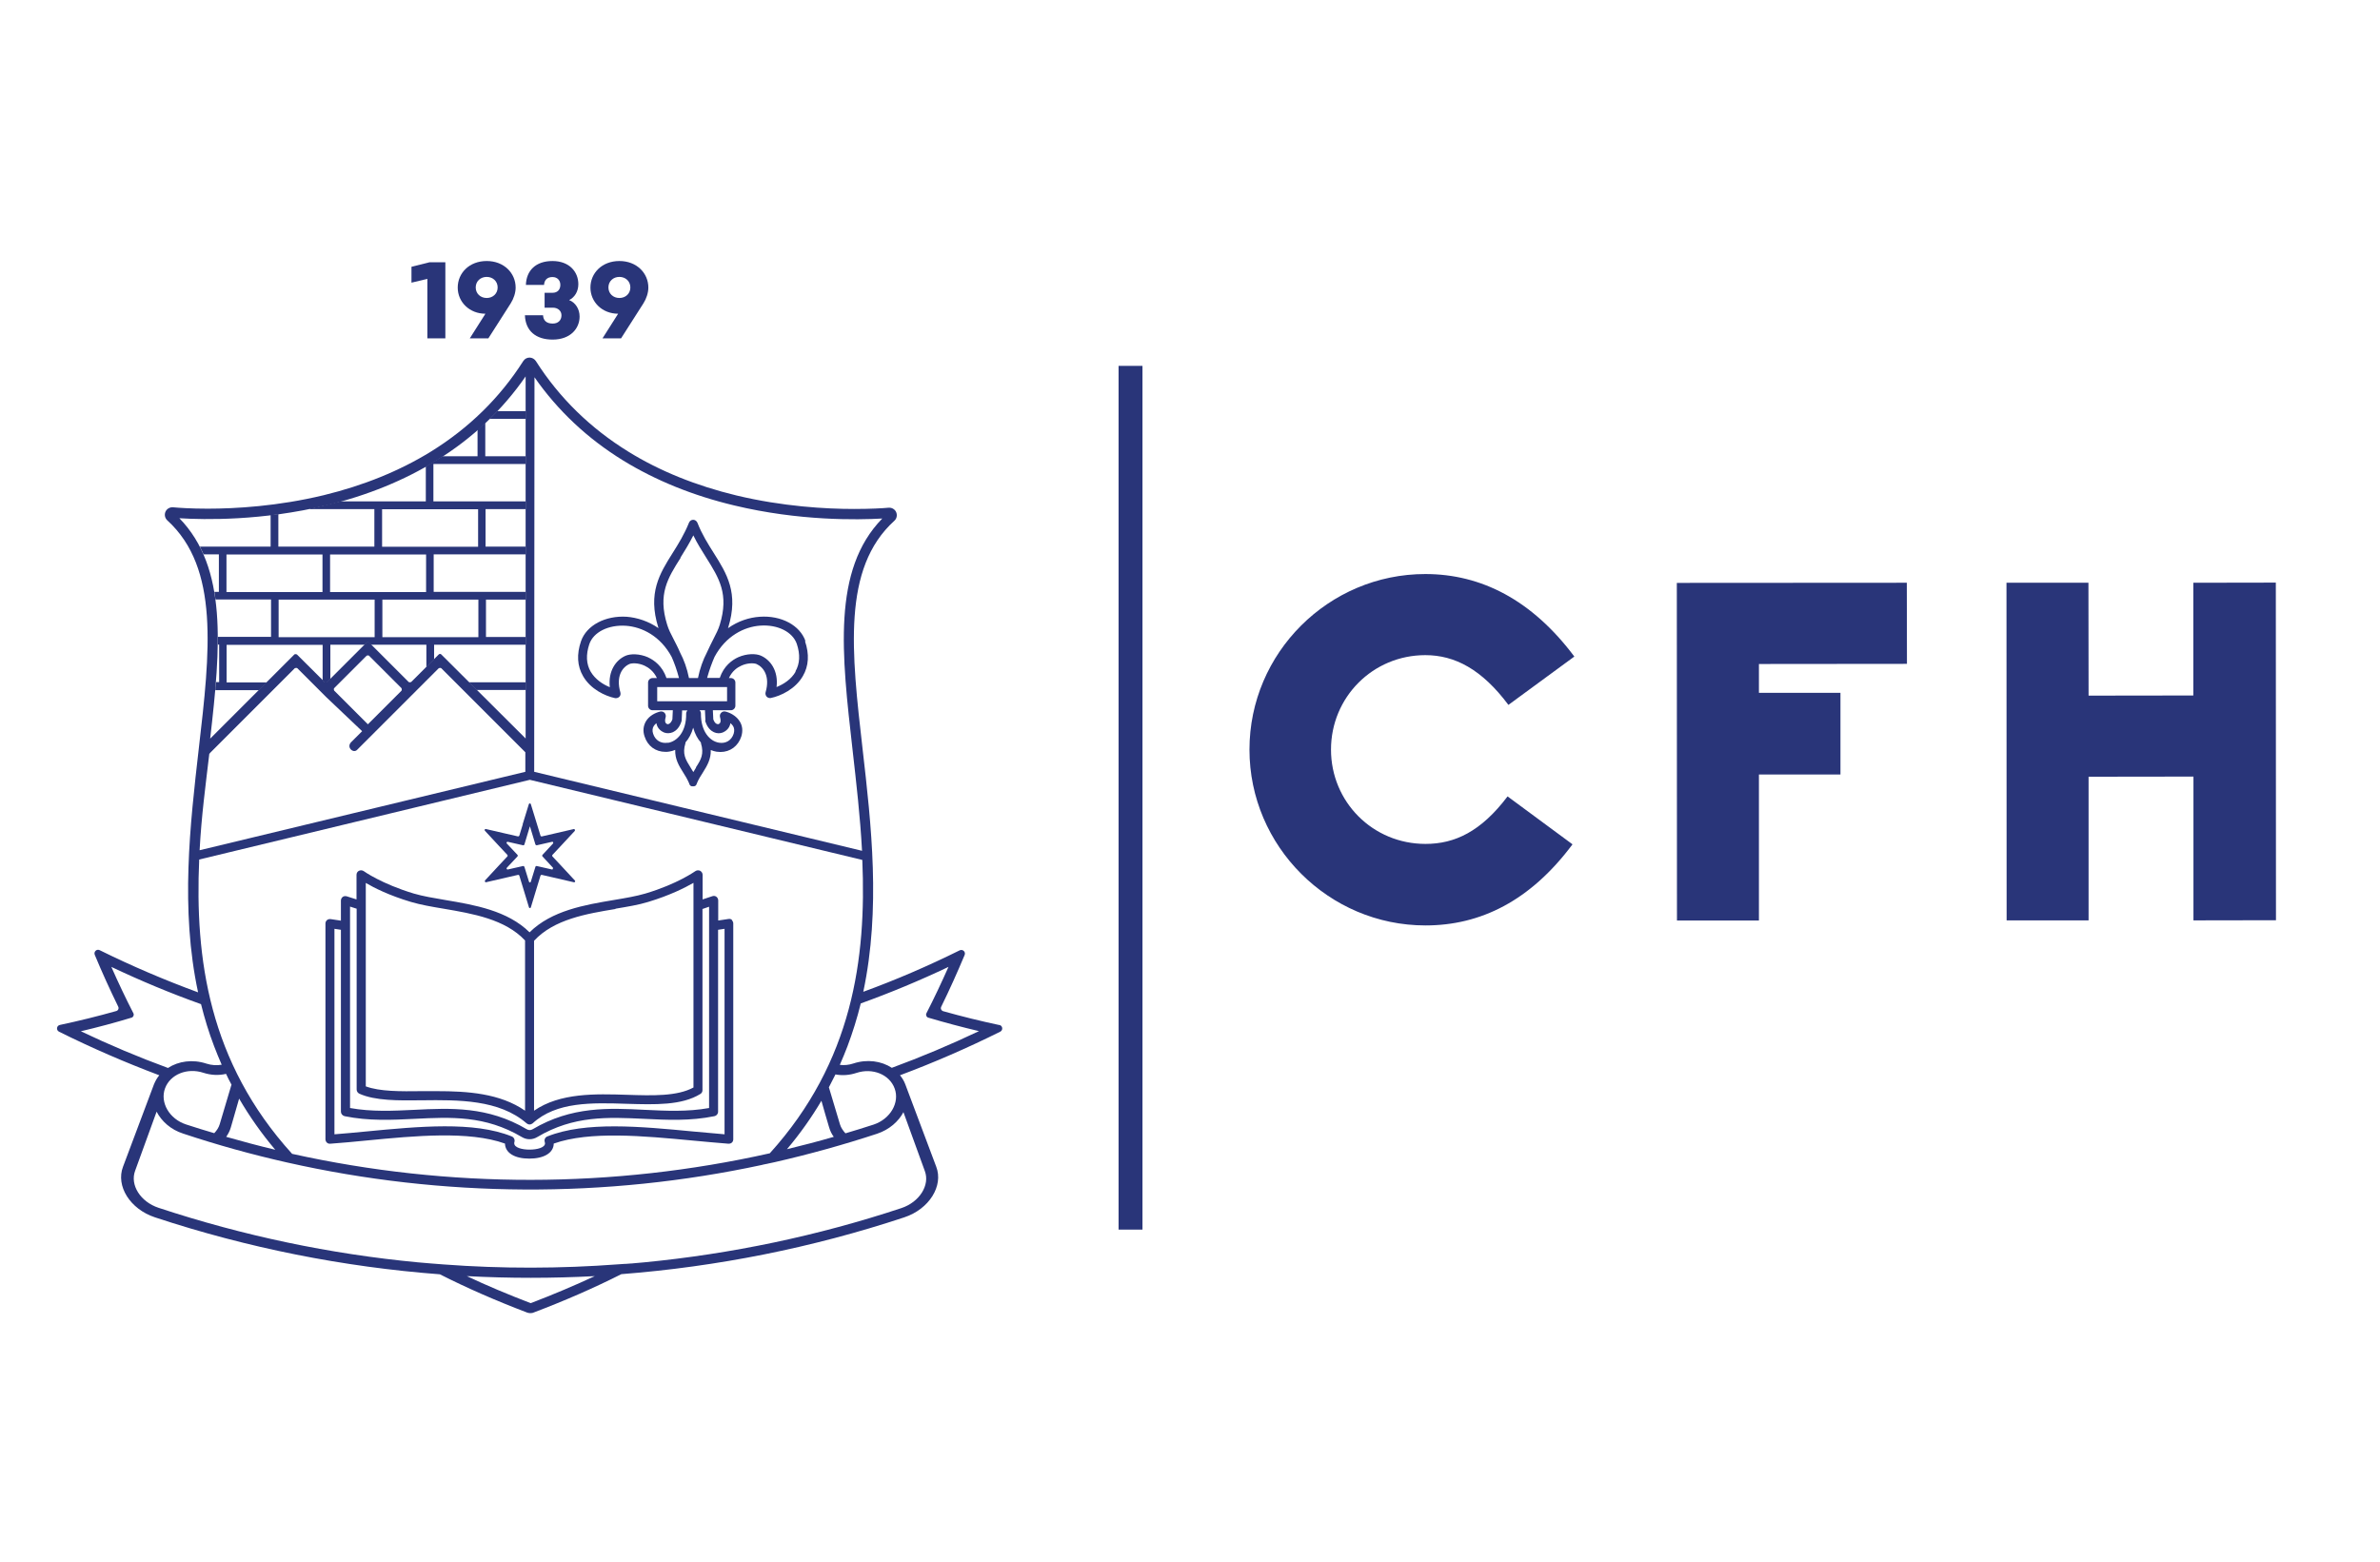 <?xml version="1.0" encoding="UTF-8"?>
<svg id="Capa_1" xmlns="http://www.w3.org/2000/svg" version="1.1" viewBox="0 0 169.3 111.1">
  <!-- Generator: Adobe Illustrator 29.4.0, SVG Export Plug-In . SVG Version: 2.1.0 Build 152)  -->
  <defs>
    <style>
      .st0 {
        fill: #293579;
      }
    </style>
  </defs>
  <path class="st0" d="M56.6,47.78c-.31.55-.86.9-1.36,1.1.14-1.15-.43-1.94-1.13-2.24-.33-.14-.97-.16-1.6.12-.44.2-1.02.62-1.31,1.47h-.9c.17-.61.35-1.09.53-1.5.8-1.49,2.11-2.14,3.25-2.22,1.24-.09,2.31.45,2.6,1.3.25.75.22,1.41-.1,1.96M51.72,49.89h-4.97v-1.01h4.97v1.01ZM50.16,51.26s0,.06.02.08c.15.46.41.66.6.75.21.1.45.1.64.02.16-.07.47-.25.54-.66.08.06.14.13.19.21.09.15.1.33.04.54-.15.47-.56.72-1.04.64-.65-.1-1.3-.79-1.29-2.08,0-.09-.04-.17-.09-.23h.38s0,.04,0,.07l.03.65ZM49.52,54.6c-.06.1-.13.21-.2.33-.07-.12-.13-.22-.2-.33-.35-.56-.6-.96-.36-1.73,0-.02,0-.03,0-.05.24-.27.43-.62.55-1.05.12.44.31.79.55,1.06,0,.01,0,.03,0,.04.24.78,0,1.18-.36,1.73M47.5,52.84c-.48.08-.89-.17-1.04-.64-.07-.21-.05-.39.04-.54.05-.08.12-.15.19-.21.07.41.38.59.54.66.19.08.43.07.64-.02.19-.09.45-.29.6-.75.01-.03.01-.05.02-.08l.03-.65s0-.04,0-.07h.38c-.05.06-.09.14-.09.23.02,1.29-.64,1.97-1.29,2.08M46.11,46.77c-.63-.28-1.27-.26-1.6-.12-.7.3-1.26,1.09-1.13,2.24-.5-.2-1.04-.56-1.36-1.1-.32-.55-.35-1.21-.1-1.96.29-.86,1.36-1.39,2.6-1.31,1.15.08,2.46.73,3.26,2.22.18.41.36.89.52,1.5h-.89c-.29-.85-.87-1.27-1.31-1.47M48.4,39.68c.31-.5.63-1.01.92-1.59.28.58.61,1.09.92,1.59.91,1.45,1.63,2.59.96,4.77-.1.33-.26.64-.45,1.01-.14.28-.3.59-.47.97-.27.52-.49,1.12-.63,1.81h-.64c-.14-.7-.36-1.3-.63-1.81-.16-.38-.33-.69-.47-.97-.19-.36-.35-.68-.45-1.01-.68-2.18.04-3.32.96-4.77M57.3,45.62c-.39-1.13-1.72-1.85-3.26-1.74-.74.05-1.53.3-2.25.81,0-.01,0-.03.01-.04.76-2.46-.1-3.84-1.03-5.31-.41-.65-.84-1.33-1.16-2.15-.05-.12-.17-.21-.3-.21s-.25.08-.3.21c-.33.82-.75,1.5-1.16,2.15-.92,1.46-1.79,2.85-1.02,5.31,0,.01,0,.03.01.04-.72-.5-1.52-.75-2.25-.81-1.53-.1-2.87.61-3.26,1.74-.32.93-.27,1.77.15,2.49.53.92,1.56,1.41,2.28,1.56.02,0,.04,0,.06,0,.09,0,.18-.04.24-.1.08-.08.1-.2.07-.31-.33-1.14.14-1.8.65-2.02.17-.07.62-.09,1.07.12.28.13.65.39.88.88h-.31c-.18,0-.32.15-.32.32v1.65c0,.18.15.32.32.32h1.44s0,.02,0,.04l-.03.61c-.06.16-.14.27-.24.32-.06.03-.1.02-.12.02-.08-.04-.23-.1-.12-.49.03-.11,0-.22-.07-.31-.08-.08-.19-.12-.3-.1-.33.07-.8.29-1.04.71-.18.32-.22.68-.09,1.06.22.69.79,1.1,1.48,1.1.09,0,.19,0,.28-.02.14-.02.28-.06.42-.12-.02.67.27,1.13.55,1.58.16.25.32.51.45.82h0s0,.01,0,.02c0,.01.01.02.02.04,0,0,0,.01.01.02,0,.01.02.02.02.03,0,0,0,0,.01.01.01.01.03.02.04.04,0,0,0,0,0,0,.01,0,.03.02.04.02,0,0,0,0,0,0,0,0,0,0,.01,0,.01,0,.02,0,.04.01,0,0,.01,0,.02,0,.02,0,.04,0,.05,0,.02,0,.04,0,.05,0,0,0,.01,0,.02,0,.01,0,.02,0,.04-.01,0,0,0,0,.01,0,0,0,0,0,0,0,.01,0,.03-.01.04-.02,0,0,0,0,.01,0,.01-.01.03-.02.04-.04,0,0,0,0,.01-.01,0,0,.02-.02.02-.03,0,0,0-.01.01-.02,0-.01.01-.02.02-.04,0,0,0,0,0-.01,0,0,0,0,0,0,.12-.31.29-.57.45-.82.28-.45.57-.92.55-1.58.13.05.27.1.41.12.1.01.19.02.28.02.69,0,1.26-.42,1.48-1.1.12-.38.09-.75-.1-1.06-.25-.42-.72-.65-1.04-.72-.11-.02-.22.01-.3.1-.08.08-.1.2-.07.31.11.39-.04.46-.12.49-.01,0-.05.01-.12-.02-.1-.04-.18-.16-.24-.32l-.03-.61s0-.02,0-.04h1.28c.18,0,.32-.15.32-.32v-1.65c0-.18-.15-.32-.32-.32h-.14c.23-.5.59-.75.88-.88.45-.21.9-.19,1.08-.12.5.22.98.87.65,2.01-.03.11,0,.22.07.31.08.08.19.12.3.1.72-.15,1.75-.64,2.28-1.56.42-.72.47-1.56.15-2.49"/>
  <path class="st0" d="M51.55,80.7c-.72-.06-1.46-.13-2.24-.2-3.76-.36-7.66-.73-10.37.35-.16.06-.24.23-.19.39.01.04.02.07.02.1,0,.31-.57.45-1.1.45s-1.09-.14-1.09-.45c0-.03,0-.06.01-.08.05-.16-.02-.34-.19-.41-2.7-1.09-6.6-.71-10.37-.35-.78.07-1.52.15-2.24.2v-14.62l.46.07v12.94c0,.15.11.28.26.32,1.71.35,3.37.27,4.98.19,2.59-.13,5.03-.25,7.64,1.3.17.1.35.15.54.15s.37-.05.54-.15c2.6-1.55,5.05-1.42,7.63-1.3,1.61.08,3.27.16,4.98-.19.15-.03.26-.16.26-.32v-12.94l.46-.07v14.62ZM24.9,64.5l.47.15v12.86c0,.13.07.24.19.3,1.14.51,2.76.49,4.47.47,2.57-.03,5.48-.06,7.43,1.64.06.05.13.08.21.08s.16-.03.22-.08c1.68-1.55,4.23-1.47,6.7-1.39,2.01.06,3.9.12,5.23-.7.1-.06.15-.16.15-.27v-12.89l.47-.16v14.32c-1.54.28-3.08.2-4.56.13-2.57-.13-5.22-.26-7.99,1.38-.13.08-.29.08-.42,0-2.77-1.64-5.43-1.51-8-1.38-1.49.07-3.03.15-4.57-.13v-14.32ZM26.01,62.81c.59.35,1.68.9,3.23,1.36.68.2,1.47.34,2.32.48,2.05.35,4.37.74,5.79,2.26v12.11c-1.79-1.24-4.1-1.39-6.28-1.39-.35,0-.7,0-1.04,0-1.55.02-3.01.03-4.01-.34v-14.49ZM43.78,64.65c.84-.14,1.64-.27,2.32-.48,1.56-.47,2.64-1.02,3.23-1.36v14.56c-1.16.63-2.89.58-4.72.52-2.25-.07-4.77-.15-6.62,1.13v-12.09c1.42-1.53,3.73-1.92,5.79-2.26M52.08,65.45c-.07-.06-.17-.09-.26-.07l-.73.11v-1.43c0-.1-.05-.2-.13-.26-.08-.06-.19-.08-.29-.04l-.69.23v-1.75c0-.12-.07-.23-.18-.29-.11-.05-.24-.04-.34.03-.01,0-1.26.91-3.55,1.59-.64.19-1.41.32-2.24.46-2.09.35-4.43.75-6,2.3-1.57-1.55-3.92-1.95-6-2.3-.82-.14-1.6-.27-2.24-.46-2.29-.69-3.54-1.58-3.55-1.59-.1-.07-.23-.08-.34-.03-.11.05-.18.16-.18.29v1.75l-.69-.22c-.1-.03-.21-.02-.29.04-.08.06-.13.16-.13.26v1.43l-.73-.11c-.09-.01-.19.01-.26.07-.07.06-.11.15-.11.24v15.35c0,.09.04.18.1.24.07.06.15.09.24.08.84-.06,1.69-.14,2.6-.23,3.41-.33,7.27-.7,9.83.22.02.66.68,1.07,1.73,1.07s1.73-.41,1.74-1.07c2.56-.91,6.42-.54,9.83-.22.91.08,1.77.17,2.6.23.09,0,.18-.02.24-.08.07-.06.1-.15.1-.24v-15.35c0-.09-.04-.18-.11-.24"/>
  <path class="st0" d="M37.7,58.8l.39,1.29s.05.05.08.05l1.1-.25c.07-.02.11.06.07.12l-.76.82s-.02.07,0,.09l.76.82s0,.13-.07.12l-1.1-.25s-.07.01-.08.05l-.33,1.07c-.02.07-.11.07-.13,0l-.33-1.07s-.05-.05-.08-.05l-1.1.25c-.07.01-.11-.07-.07-.12l.77-.82s.02-.07,0-.09l-.77-.82c-.05-.05,0-.13.07-.12l1.1.25s.07-.01.08-.05l.39-1.29ZM37.19,58.64l-.25.82s-.05.05-.08.05l-.83-.19-1.47-.34c-.07-.02-.11.07-.07.12l1.03,1.11.58.62s.02.07,0,.09l-.58.62-1.03,1.11s0,.13.07.12l1.47-.34.83-.19s.07.01.08.05l.25.82.44,1.45c.02.06.11.06.13,0l.44-1.45.25-.82s.05-.06.08-.05l.83.19,1.47.34c.07.01.11-.07.07-.12l-1.03-1.11-.58-.62s-.02-.07,0-.09l.58-.62,1.03-1.11s0-.13-.07-.12l-1.47.34-.83.19s-.07-.01-.08-.05l-.25-.82-.44-1.43c-.02-.07-.12-.07-.14,0l-.44,1.43Z"/>
  <path class="st0" d="M63.44,75.97c-.75-.49-1.76-.63-2.73-.31-.33.11-.66.14-.97.1.19-.43.37-.87.54-1.31.38-1.01.7-2.04.95-3.06,2.11-.76,4.2-1.63,6.24-2.6-.49,1.1-1.01,2.21-1.57,3.3-.06.12,0,.27.13.31,1.18.35,2.38.67,3.61.96-2.04.97-4.11,1.84-6.2,2.61M64.26,79.11c.51,1.41,1.02,2.81,1.53,4.21.37,1-.38,2.2-1.67,2.63-5.97,1.98-12.11,3.26-18.3,3.86-.15.01-.3.03-.45.04,0,0,0,0-.01,0-.14.01-.28.02-.43.04-.01,0-.03,0-.04,0-.13.01-.26.02-.39.03-.02,0-.05,0-.07,0-.15.01-.29.02-.44.03-4.13.31-8.29.32-12.42.01-.61-.04-1.22-.1-1.84-.15-6.24-.59-12.43-1.89-18.45-3.88-1.3-.43-2.04-1.63-1.67-2.63.51-1.4,1.02-2.81,1.53-4.21.36.69,1.01,1.28,1.89,1.56,2.43.81,4.89,1.49,7.37,2.05,11.12,2.51,22.66,2.57,33.8.18.02,0,.05-.01.07-.02.08-.02.16-.03.24-.05.05,0,.09-.02.14-.03.06-.01.13-.03.19-.04.09-.02.18-.04.28-.06,2.45-.56,4.87-1.23,7.27-2.02.87-.29,1.53-.87,1.89-1.56M37.76,92.71h-.02c-1.61-.62-3.12-1.25-4.53-1.92,3.03.16,6.07.16,9.1,0-1.42.66-2.93,1.3-4.55,1.92M5.75,73.37c1.22-.29,2.43-.61,3.61-.97.13-.04.19-.19.13-.31-.56-1.09-1.08-2.19-1.57-3.3,2.09.99,4.22,1.88,6.38,2.65.25,1,.55,2,.93,2.99.17.44.35.89.54,1.32-.35.06-.72.04-1.09-.08-.97-.32-1.98-.18-2.73.31-2.1-.77-4.16-1.64-6.2-2.61M16.42,80.21c.2-.68.39-1.36.59-2.05.74,1.27,1.59,2.48,2.57,3.64-1.17-.28-2.33-.59-3.49-.92.15-.21.26-.43.33-.67M16.46,77.19c-.28.93-.56,1.86-.83,2.79-.07.24-.21.45-.39.64-.67-.2-1.34-.4-2-.62-1.2-.39-1.87-1.57-1.5-2.57.37-1,1.58-1.48,2.72-1.11.55.18,1.11.2,1.62.08.12.26.25.52.39.77M58.97,77.34c.16-.3.31-.6.46-.9.48.09.99.06,1.5-.11,1.13-.37,2.34.1,2.71,1.11.37,1-.3,2.17-1.5,2.57-.67.22-1.33.42-2,.62-.17-.19-.32-.4-.39-.64-.26-.88-.53-1.76-.79-2.64M58.43,78.31c.18.63.36,1.27.55,1.9.07.24.18.47.33.67-1.1.32-2.22.61-3.33.88.93-1.1,1.75-2.26,2.46-3.46M14.17,61.15l23.52-5.67,23.65,5.7c.3,7.01-.69,14.36-6.58,20.87-11.18,2.51-22.79,2.52-33.98.04-5.93-6.53-6.92-13.91-6.61-20.94M14.9,53.63l.04-.06,6.03-6.03s.13-.05.18,0l1.63,1.63.42.42,2.56,2.43-.78.78c-.36.37.15.82.42.55l.78-.78.42-.42,2.56-2.56.42-.42,1.63-1.63s.13-.05.18,0l5.98,5.98v1.39s-23.17,5.58-23.17,5.58c.13-2.44.42-4.58.69-6.87M28.57,49.13l-2.4,2.4-2.4-2.4s-.05-.12,0-.17l2.31-2.31s.12-.05.17,0l2.31,2.31s.05.12,0,.17M12.79,36.87c1.74.11,5.86.19,10.43-.92,2.91-.7,5.55-1.78,7.83-3.19,2.55-1.57,4.68-3.58,6.34-5.98v25.76s-6-5.98-6-5.98c-.05-.05-.13-.05-.18,0l-1.96,1.96s-.13.05-.18,0l-2.81-2.81s-.13-.05-.18,0l-2.81,2.81s-.13.05-.18,0l-1.97-1.96s-.13-.05-.18,0l-5.99,5.99c.75-6.52,1.24-12.15-2.19-15.68M38.02,26.84c1.66,2.38,3.78,4.37,6.32,5.93,2.3,1.41,4.95,2.49,7.89,3.19,4.62,1.11,8.77,1.03,10.53.93-3.58,3.67-2.89,9.63-2.11,16.49.26,2.3.54,4.7.67,7.15l-23.32-5.62.02-28.07ZM71.1,72.93c-1.36-.29-2.7-.62-4.01-.99-.13-.04-.2-.18-.14-.31.6-1.22,1.15-2.45,1.67-3.69.09-.22-.14-.43-.35-.33-2.24,1.11-4.53,2.1-6.86,2.95,1.25-5.9.57-11.88-.05-17.27-.79-6.9-1.47-12.86,2.26-16.24.17-.15.22-.4.13-.61-.08-.19-.28-.32-.49-.32-.01,0-.03,0-.04,0-.42.04-1.29.09-2.47.09-1.99,0-5.06-.17-8.36-.96-2.86-.69-5.45-1.73-7.68-3.11-2.71-1.67-4.93-3.84-6.59-6.45h0c-.1-.15-.27-.25-.45-.25s-.35.09-.45.25c-1.66,2.61-3.87,4.77-6.57,6.44-2.22,1.37-4.78,2.41-7.62,3.1-3.27.79-6.29.96-8.26.96-1.18,0-2.06-.06-2.47-.1-.02,0-.03,0-.04,0-.21,0-.41.13-.49.32-.09.21-.04.45.13.61,3.72,3.39,3.04,9.35,2.24,16.24-.62,5.41-1.32,11.42-.05,17.34-2.37-.87-4.71-1.87-7-3-.21-.11-.44.11-.35.33.51,1.23,1.07,2.46,1.67,3.69.06.12,0,.27-.14.31-1.31.37-2.65.7-4.01.99-.24.05-.28.37-.06.48,2.33,1.16,4.71,2.19,7.13,3.1-.16.19-.28.41-.38.65-.73,1.95-1.47,3.91-2.2,5.86-.52,1.36.49,3.01,2.28,3.6,6.6,2.18,13.4,3.53,20.26,4.05,1.91.97,3.97,1.87,6.2,2.72.06.02.12.04.19.04h.09c.07,0,.13-.01.19-.04,2.24-.85,4.32-1.76,6.24-2.73,6.81-.53,13.57-1.87,20.12-4.04,1.79-.59,2.8-2.25,2.28-3.6-.73-1.95-1.47-3.91-2.2-5.86-.09-.24-.22-.46-.38-.65,2.41-.9,4.8-1.94,7.13-3.1.22-.11.18-.43-.06-.48"/>
  <polygon class="st0" points="33.35 48.54 33.9 49.09 37.4 49.09 37.4 48.54 33.35 48.54"/>
  <path class="st0" d="M34.01,36.23h-6.83v2.67h6.83v-2.67ZM22.94,39.45h-6.83v2.67h6.83v-2.67ZM30.31,39.45h-6.83v2.67h6.83v-2.67ZM26.65,42.66h-6.83v2.67h6.83v-2.67ZM34.03,42.66h-6.83v2.67h6.83v-2.67ZM15.32,49.09v-.15c.02-.13.03-.26.04-.39v-.02h.23v-2.67h-.09v-.27s0-.28,0-.28h3.78v-2.66h-3.95l-.04-.28s-.04-.26-.04-.26h.02s.3,0,.3,0v-2.67h-1.09l-.05-.11s-.03-.07-.05-.11c-.01-.03-.03-.07-.05-.1-.02-.04-.03-.07-.05-.11-.02-.03-.06-.12-.06-.12h.02s5.01,0,5.01,0v-2.25h.01c.17-.02.34-.04.52-.07h.02s0,2.32,0,2.32h6.83v-2.67h-4.58v-.04c.39-.08.78-.16,1.16-.26.33-.08.66-.16.99-.25h6.09v-2.49h0c.25-.15.5-.3.74-.44.15-.09.3-.19.45-.28h2.49v-1.89h0c.18-.16.35-.32.52-.47l.03-.03v2.39h2.87v.55h-6.56v2.66h6.56v.55h-2.85v2.67h2.85v.55h-6.54v2.67h6.54v.55h-2.82v2.66h2.82v.55h-6.51v1.04l-.55.55v-1.59h-3.94l-.15-.14s-.05-.03-.07-.03c-.03,0-.05.01-.08.03l-.14.14h-2.45v2.45l-.22.22s-.06.04-.1.04c-.04,0-.07-.01-.1-.04l-.13-.13v-2.53h-6.83v2.67h2.87l-.55.55h-3.14Z"/>
  <path class="st0" d="M34.83,29.8l.03-.03c.17-.17.34-.34.51-.52h0s2.04,0,2.04,0v.55h-2.58Z"/>
  <polygon class="st0" points="30.55 18.66 29.27 18.98 29.27 20.11 30.4 19.84 30.4 24.07 31.68 24.07 31.68 18.66 30.55 18.66"/>
  <path class="st0" d="M34.62,21.2c-.44,0-.78-.31-.78-.75s.34-.75.78-.75.78.31.78.75-.34.75-.78.75M34.62,18.57c-1.24,0-2.06.86-2.06,1.89s.84,1.86,1.97,1.86l-1.11,1.75h1.32l1.59-2.49c.21-.33.35-.75.35-1.12,0-1.02-.82-1.89-2.06-1.89"/>
  <path class="st0" d="M40.48,21.35c.4-.19.66-.62.66-1.13,0-.89-.65-1.65-1.84-1.65s-1.86.68-1.89,1.7h1.29c.02-.33.21-.56.6-.56.36,0,.56.25.56.56,0,.35-.22.56-.55.56h-.57v1.06h.59c.37,0,.61.24.61.54,0,.36-.24.59-.62.59-.45,0-.67-.22-.69-.59h-1.29c.04,1.11.78,1.73,1.97,1.73,1.28,0,1.92-.8,1.92-1.64,0-.53-.29-.99-.74-1.17"/>
  <path class="st0" d="M44.06,21.2c-.44,0-.78-.31-.78-.75s.34-.75.78-.75.78.31.78.75-.34.75-.78.75M44.06,18.57c-1.24,0-2.06.86-2.06,1.89s.84,1.86,1.97,1.86l-1.11,1.75h1.32l1.59-2.49c.21-.33.35-.75.35-1.12,0-1.02-.82-1.89-2.06-1.89"/>
  <path class="st0" d="M107.24,56.66l4.62,3.41c-3,4.02-6.54,5.77-10.46,5.77-6.88,0-12.52-5.63-12.52-12.51,0-6.88,5.63-12.49,12.51-12.49,3.98,0,7.59,1.85,10.6,5.87l-4.69,3.44c-1.89-2.53-3.81-3.54-5.91-3.54-3.74,0-6.71,3-6.71,6.72s2.97,6.71,6.72,6.71c2.09,0,3.95-.88,5.84-3.38"/>
  <polygon class="st0" points="119.28 41.47 135.64 41.46 135.65 47.23 125.12 47.24 125.12 49.29 130.92 49.29 130.92 55.1 125.12 55.1 125.12 65.49 119.29 65.49 119.28 41.47"/>
  <polygon class="st0" points="156.03 55.25 148.57 55.26 148.57 65.48 142.74 65.48 142.73 41.46 148.56 41.46 148.57 49.49 156.02 49.48 156.02 41.46 161.89 41.45 161.9 65.47 156.03 65.48 156.03 55.25"/>
  <rect class="st0" x="79.57" y="26.03" width="1.7" height="61.45"/>
</svg>